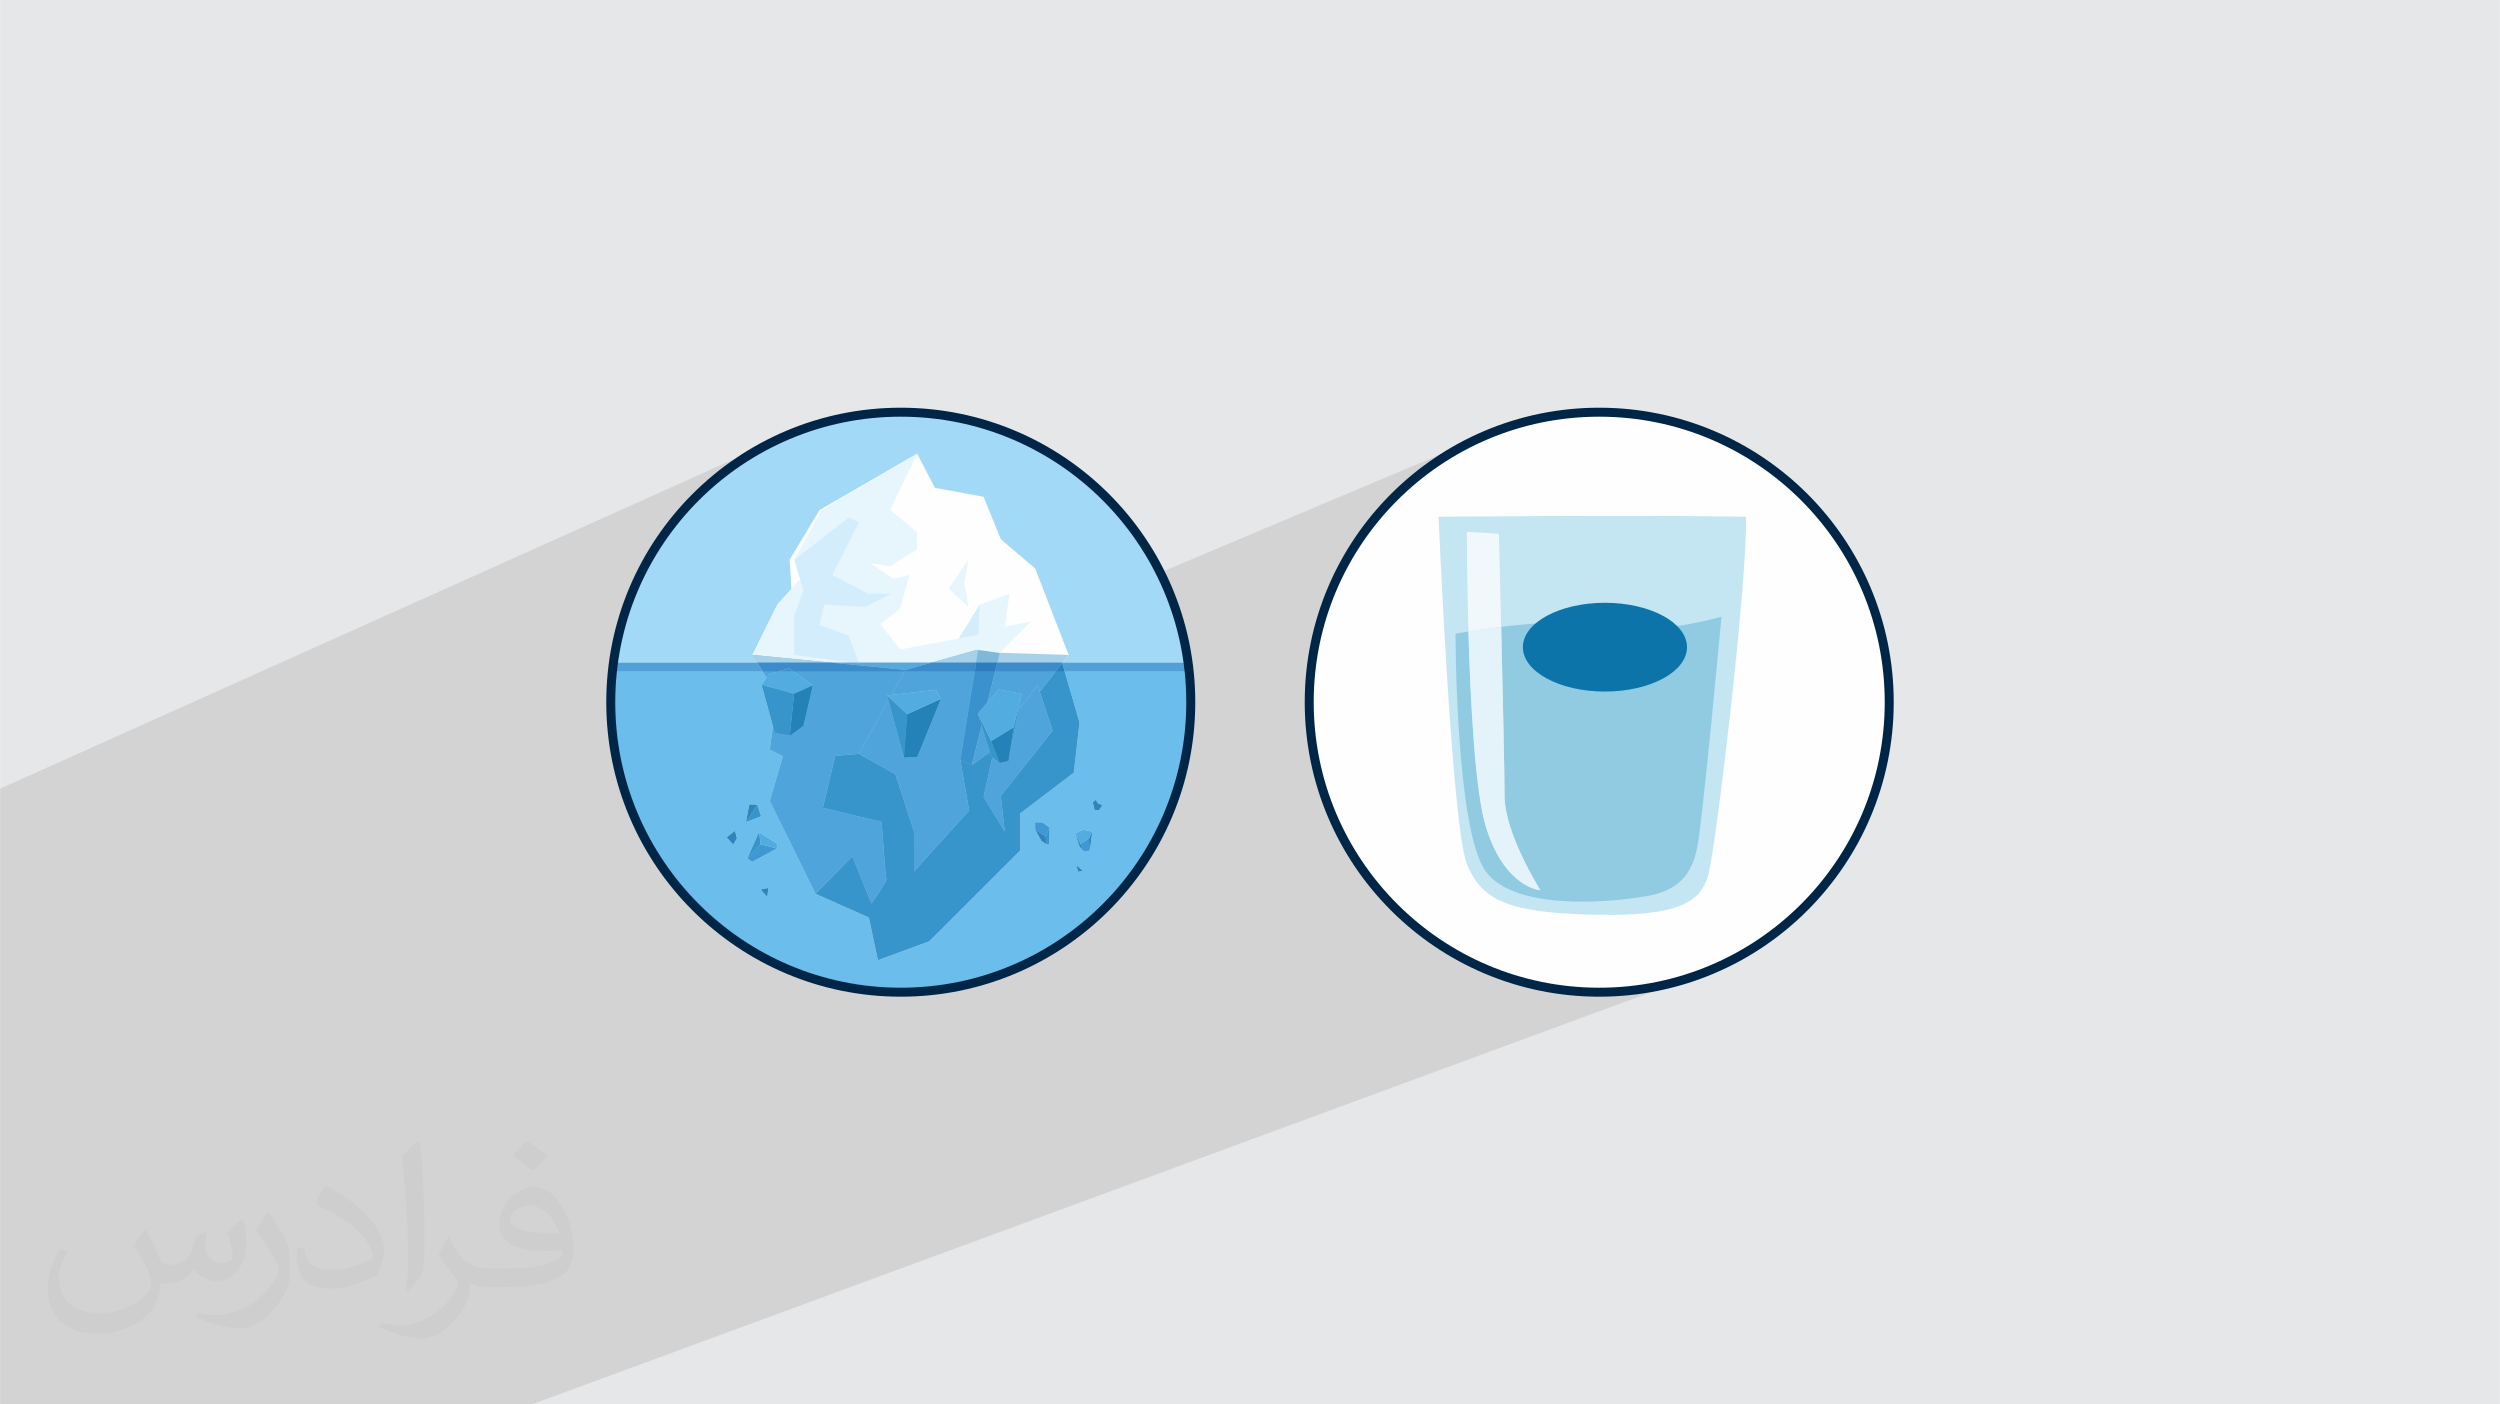 <?xml version="1.0" encoding="UTF-8"?>
<!DOCTYPE svg PUBLIC "-//W3C//DTD SVG 1.0//EN" "http://www.w3.org/TR/2001/REC-SVG-20010904/DTD/svg10.dtd">
<!-- Creator: CorelDRAW -->
<svg xmlns="http://www.w3.org/2000/svg" xml:space="preserve" width="3.708in" height="2.083in" version="1.0" style="shape-rendering:geometricPrecision; text-rendering:geometricPrecision; image-rendering:optimizeQuality; fill-rule:evenodd; clip-rule:evenodd"
viewBox="0 0 3702.73 2080.18"
 xmlns:xlink="http://www.w3.org/1999/xlink"
 xmlns:xodm="http://www.corel.com/coreldraw/odm/2003">
 <defs>
  <style type="text/css">
   <![CDATA[
    .str0 {stroke:#002647;stroke-width:13.31;stroke-miterlimit:2.613}
    .fil31 {fill:none}
    .fil3 {fill:#FEFEFE}
    .fil4 {fill:#A2D9F7}
    .fil36 {fill:#0C74A8}
    .fil0 {fill:#E6E7E8}
    .fil6 {fill:#FEFEFE;fill-rule:nonzero}
    .fil34 {fill:#F0F8FC;fill-rule:nonzero}
    .fil5 {fill:#E9F6FD;fill-rule:nonzero}
    .fil7 {fill:#E7F5FD;fill-rule:nonzero}
    .fil35 {fill:#E4F3FA;fill-rule:nonzero}
    .fil11 {fill:#D4EDFC;fill-rule:nonzero}
    .fil32 {fill:#C4E5F2;fill-rule:nonzero}
    .fil14 {fill:#B3D8EF;fill-rule:nonzero}
    .fil9 {fill:#A7D0E9;fill-rule:nonzero}
    .fil33 {fill:#90CBE2;fill-rule:nonzero}
    .fil13 {fill:#7FBFE4;fill-rule:nonzero}
    .fil8 {fill:#7EBBD5;fill-rule:nonzero}
    .fil10 {fill:#7EB9DA;fill-rule:nonzero}
    .fil12 {fill:#6AA7C4;fill-rule:nonzero}
    .fil22 {fill:#53ACE0;fill-rule:nonzero}
    .fil25 {fill:#56A8DD;fill-rule:nonzero}
    .fil18 {fill:#4FA5DB;fill-rule:nonzero}
    .fil29 {fill:#51A1D9;fill-rule:nonzero}
    .fil15 {fill:#4AA1C0;fill-rule:nonzero}
    .fil21 {fill:#3F98D4;fill-rule:nonzero}
    .fil30 {fill:#3F91CE;fill-rule:nonzero}
    .fil17 {fill:#3895CB;fill-rule:nonzero}
    .fil19 {fill:#3992CD;fill-rule:nonzero}
    .fil27 {fill:#3C8BCA;fill-rule:nonzero}
    .fil20 {fill:#3084BB;fill-rule:nonzero}
    .fil23 {fill:#2482B8;fill-rule:nonzero}
    .fil26 {fill:#297EC1;fill-rule:nonzero}
    .fil28 {fill:#2D7CBF;fill-rule:nonzero}
    .fil2 {fill:#373435;fill-opacity:0.031}
    .fil1 {fill:#2B2A29;fill-opacity:0.102}
    .fil16 {fill:url(#id2)}
    .fil24 {fill:url(#id3)}
   ]]>
  </style>
    <clipPath id="id0">
     <path d="M1334.09 610.54c237.23,0 429.55,192.32 429.55,429.55 0,237.23 -192.32,429.55 -429.55,429.55 -237.23,0 -429.55,-192.32 -429.55,-429.55 0,-237.23 192.32,-429.55 429.55,-429.55z"/>
    </clipPath>
    <clipPath id="id1">
     <path d="M2368.63 610.54c237.23,0 429.55,192.32 429.55,429.55 0,237.23 -192.32,429.55 -429.55,429.55 -237.23,0 -429.55,-192.32 -429.55,-429.55 0,-237.23 192.32,-429.55 429.55,-429.55z"/>
    </clipPath>
  <linearGradient id="id2" gradientUnits="userSpaceOnUse" x1="1353.65" y1="541.74" x2="1353.65" y2="984.62">
   <stop offset="0" style="stop-opacity:1; stop-color:#59B0E3"/>
   <stop offset="1" style="stop-opacity:1; stop-color:#6BBEEB"/>
  </linearGradient>
  <linearGradient id="id3" gradientUnits="userSpaceOnUse" x1="1353.65" y1="541.56" x2="1353.65" y2="984.54">
   <stop offset="0" style="stop-opacity:1; stop-color:#4C95D1"/>
   <stop offset="1" style="stop-opacity:1; stop-color:#52A0D8"/>
  </linearGradient>
 </defs>
 <g id="Layer_x0020_1">
  <polygon class="fil0" points="-0,0 3702.73,0 3702.73,2080.18 -0,2080.18 "/>
  <polygon class="fil1" points="787.61,2080.18 -0,2080.18 -0,2023.72 -0,1572.83 -0,1168.17 1166.89,644.3 1147.86,652.9 1129.34,662.39 1111.36,672.73 1093.93,683.91 1077.09,695.88 1060.86,708.63 1045.27,722.13 1030.35,736.35 1016.13,751.27 1002.63,766.86 989.88,783.09 977.91,799.93 966.73,817.36 956.39,835.34 946.9,853.86 938.3,872.89 930.61,892.4 923.86,912.36 918.07,932.74 913.27,953.52 909.49,974.67 906.76,996.17 905.1,1017.99 904.54,1040.09 905.1,1062.2 906.76,1084.01 909.49,1105.51 913.27,1126.66 918.07,1147.44 923.86,1167.82 928.4,1181.25 2201.43,644.3 2182.4,652.9 2163.88,662.39 2145.9,672.73 2128.47,683.91 2111.63,695.88 2095.4,708.63 2079.81,722.13 2064.9,736.35 2050.67,751.27 2037.17,766.86 2024.42,783.09 2012.45,799.93 2001.27,817.36 1990.93,835.34 1981.44,853.86 1972.84,872.89 1965.15,892.4 1958.4,912.36 1952.61,932.74 1947.81,953.52 1944.03,974.67 1941.3,996.17 1939.64,1017.99 1939.08,1040.09 1939.64,1062.2 1941.3,1084.01 1944.03,1105.51 1947.81,1126.66 1952.61,1147.44 1958.4,1167.82 1965.15,1187.78 1972.84,1207.29 1981.44,1226.32 1990.93,1244.84 2001.27,1262.82 2012.45,1280.25 2024.42,1297.1 2037.17,1313.32 2050.67,1328.91 2064.9,1343.83 2079.81,1358.05 2095.4,1371.55 2111.63,1384.3 2128.47,1396.28 2145.9,1407.45 2163.88,1417.79 2182.4,1427.28 2201.43,1435.88 2220.94,1443.57 2240.9,1450.32 2261.28,1456.11 2282.06,1460.91 2303.21,1464.69 2324.71,1467.42 2346.53,1469.08 2368.63,1469.64 2390.73,1469.08 2412.55,1467.42 2434.05,1464.69 2455.2,1460.91 2475.98,1456.11 2496.36,1450.32 2516.32,1443.57 "/>
  <path class="fil2" d="M215.96 1821.93c7.07,10.71 11.65,21.01 16.13,32.45 3.33,6.66 5.09,18.93 20.7,18.93 4.57,0 11.13,-1.35 16.95,-4.57 6.55,-3.44 11.54,-8.64 14.15,-16.53l6.24 -21.01 15.19 -7.49 1.04 1.04c-2.08,7.91 -2.59,15.5 -2.59,21.43 0,17.57 15.19,24.23 27.25,24.23 7.07,0 13.42,-3.44 13.42,-9.89 0,-8.32 -3.53,-22.47 -8.12,-35.16 7.07,-7.07 14.15,-14.15 22.26,-19.87l1.25 0.63c3.53,14.98 5.51,29.75 5.51,39.63 0,9.67 -4.27,20.39 -7.8,27.36 -7.28,13.73 -20.18,24.65 -35.78,24.65 -11.85,0 -25.06,-5.93 -34.12,-16.95l-0.52 0c-8.53,10.61 -21.74,20.18 -42.86,20.18l-6.55 0c-1.04,13.94 -4.05,23.81 -8.64,32.66 -12.58,24.54 -49.92,41.92 -85.08,41.92 -48.89,0 -73.43,-28.19 -73.43,-65.73 0,-23.19 7.59,-44.72 19.24,-60.01l9.56 3.95c-7.28,13.94 -12.17,27.04 -12.17,39.94 0,35.16 28.61,51.9 61.58,51.9 30.58,0 68.44,-19.45 75.31,-42.02 -2.59,-24.65 -11.85,-36.19 -26,-58.66 4.27,-7.49 9.78,-14.98 16.64,-22.98l1.25 0 0 0 0 0 -0.01 -0.04zm563.83 -132.3c10.3,6.45 20.39,14.04 30.27,22.78 -5.51,7.8 -12.38,14.88 -20.91,21.12 -9.89,-8.01 -19.76,-14.88 -29.86,-22.16 6.86,-7.7 13.63,-15.08 20.49,-21.74l0 0 0 0 0 0 0 0 0 0 0.01 0zm5.3 96.11c-16.64,0 -30.27,10.92 -30.27,19.03 0,17.38 33.28,22.78 73.12,22.56 -4.99,-20.39 -22.47,-41.61 -42.86,-41.61l0 0.01zm-37.35 92.99c21.64,0 40.57,-0.63 55.02,-4.27 16.13,-4.05 29.75,-12.17 29.75,-17.78 0,-1.46 0,-3.22 -0.52,-4.68 -9.05,0.83 -19.45,0.83 -28.5,0.83 -29.33,0 -51.79,-6.66 -60.64,-23.09 -2.19,-4.57 -3.74,-9.67 -3.74,-15.5 0,-15.92 6.86,-31.41 18.93,-42.13 10.08,-8.84 21.22,-14.35 32.55,-14.35 20.49,0 36.81,16.44 48.26,42.34 6.24,14.15 10.5,30.47 10.5,51.07 0,13.73 -3.74,25.27 -12.27,33.8 -15.92,15.4 -45.24,21.22 -90.17,21.22l-20.39 0 0 0 -5.3 0c-11.13,0 -19.14,-1.98 -25.48,-6.86l-1.04 0c0.31,2.59 0.52,5.09 0.52,7.49 0,10.08 -3.33,22.98 -10.08,33.28 -19.97,29.64 -41.61,42.53 -60.33,42.53 -18.93,0 -42.13,-7.28 -63.03,-16.75l3.74 -7.28c6.76,2.81 16.13,4.68 29.02,4.68 33.8,0 78.21,-32.45 83.72,-64.17 -1.25,-2.59 -3.53,-6.03 -6.76,-9.67 -9.89,-11.75 -16.13,-21.53 -21.95,-31.82 4.99,-9.89 9.56,-17.78 13.83,-24.96l1.77 -0.21c14.46,29.44 27.56,46.28 56.78,46.28l4.57 0 0 0 21.22 0 0 0 0 0 0 0 0 0 0 0 0.04 0zm-146.45 31.1c2.5,-13.52 2.7,-28.7 2.7,-42.86l0 -21.01c0,-39.21 -4.99,-96.2 -9.05,-133.34 7.07,-7.59 16.95,-16.53 24.75,-22.56l2.29 0.63c5.3,46.7 6.55,100.79 6.55,150.81 0,13.11 -0.52,25.9 -1.77,35.26 -0.73,11.85 -7.59,20.8 -22.26,34.53l-3.22 -1.46zm-150.71 -61.89c0.73,18.41 9.78,32.87 41.4,32.87 19.66,0 36.3,-5.09 54.71,-13.83 3.33,-1.46 5.09,-3.44 5.09,-5.09 0,-11.54 -8.84,-26.83 -23.71,-40.77 -14.46,-13.11 -33.6,-24.65 -51.48,-32.35 -6.14,-2.59 -8.12,-5.3 -8.12,-7.91 0,-5.3 7.07,-16.44 12.9,-24.44l1.98 -0.21c20.49,10.71 43.38,26.63 60.33,44.3 15.4,16.33 24.96,32.87 24.96,50.86 0,13.31 -4.05,25.79 -10.61,37.44 -22.47,11.33 -46.39,19.97 -70.1,19.97 -28.81,0 -48.47,-13.52 -48.47,-45.24 0,-3.44 0,-8.73 1.25,-15.61l9.89 0 0 0 0 0 0 0 0 0 0 0 -0.01 0zm-52.11 -52.32l17.89 28.92c6.55,10.71 12.69,22.37 12.69,40.77l0 23.5c0,19.03 -12.17,39.42 -31.82,59.6 -15.4,13.63 -29.02,19.45 -41.61,19.45 -18.72,0 -40.15,-5.82 -64.9,-16.44l2.81 -7.28c7.8,2.08 16.84,3.84 27.98,3.84 35.58,-0.21 71.97,-26.21 88.61,-57.93 1.98,-3.64 2.7,-7.07 2.7,-9.47 0,-3.64 -1.98,-7.7 -3.53,-11.33 -9.05,-17.05 -19.14,-32.66 -30.27,-47.12 5.82,-9.16 11.65,-17.99 17.99,-26.73l1.46 0.21 0 0 0 0 0 0 0 0 0 0 -0.01 0z"/>
  <g id="_1979014858800">
   <path class="fil3" d="M1334.09 610.54c237.23,0 429.55,192.32 429.55,429.55 0,237.23 -192.32,429.55 -429.55,429.55 -237.23,0 -429.55,-192.32 -429.55,-429.55 0,-237.23 192.32,-429.55 429.55,-429.55z"/>
   <g style="clip-path:url(#id0)">
    <g>
     <g>
      <path id="_1" class="fil4" d="M881.64 1486.81l0 -944.02 944.02 0 0 438.58 -251.78 0 8.85 -11.33 -114.35 -145.39 -56.02 -11.09 -74.38 27.23 -19.56 -2.19 39.92 -25.05 0 -25.21 -39.92 -32.95 39.92 -83.41 -141.01 83.44 -40.85 73.75 8.51 29.01 -33.55 37.22 -36.9 74.62 115.21 11.33 -115.21 -11.33 6.95 11.33 -239.85 0 0 505.43zm436.77 -648.19l-27.58 -3.08 -2.19 -1.47 29.76 4.55z"/>
      <polygon class="fil5" points="1468.38,824.66 1412.36,813.57 1337.98,840.81 1248.34,830.79 1205.73,857.71 1178.3,967.84 1340.89,992.3 1449.03,961.98 1476.17,970.05 1582.73,970.05 "/>
      <polygon class="fil6" points="1358.33,672 1213.79,755.44 1169.4,829.2 1178.3,967.84 1476.17,970.05 1582.73,970.05 1533.25,842.1 1482.2,798.55 1456.71,735.83 1384.75,722.62 "/>
      <polygon class="fil5" points="1190.91,851.64 1151.45,895.42 1114.54,970.05 1207.88,973.66 "/>
      <polygon class="fil7" points="1358.34,672 1318.41,755.42 1358.34,788.37 1358.34,813.57 1318.41,838.62 1288.65,834.07 1323.49,857.46 1346.8,851.64 1332.23,902.94 1303.53,923.92 1333.3,961.98 1449.22,940.29 1447.71,970.05 1340.89,992.3 1114.54,970.05 1151.45,895.42 1184.99,858.2 1176.48,829.2 1217.33,755.44 "/>
      <polygon class="fil8" points="1114.54,970.05 1340.89,992.3 1449.03,961.98 1573.18,982.27 1598.75,1070.23 1590.26,1144.45 1510.97,1204.63 1510.97,1259.54 1376.07,1394.2 1300.33,1422.1 1286.91,1359.02 1207.88,1323.84 1140.18,1186.39 1159.59,1120.03 1140.18,1110.33 1151.1,1029.61 "/>
      <path class="fil9" d="M1114.54 970.05l36.56 59.56 -10.92 80.72 19.41 9.71 -19.41 66.36 67.69 137.45 54.52 -55.51 28.26 70.11c0,0 23.22,-33.9 22.15,-35.44 -1.07,-1.54 -7.08,-85.66 -7.08,-85.66l-87.01 -20.78 18.28 -76.91 35.07 -3.08 68.83 -124.26 -226.35 -22.25z"/>
      <polygon class="fil9" points="1449.03,961.98 1340.89,992.3 1272.06,1116.57 1326.15,1146.89 1353.65,1231.49 1353.67,1290.92 1435.39,1200.51 1422.28,1125.65 "/>
      <polygon class="fil10" points="1449.03,961.98 1480.79,966.94 1439.21,1133.15 1422.28,1125.65 "/>
      <polygon class="fil9" points="1582.73,970.05 1475.78,1106.86 1439.21,1133.15 1480.79,966.94 "/>
      <polygon class="fil9" points="1536.72,1014.87 1558.97,1082.25 1482.2,1178.99 1488.11,1231.49 1456.71,1180.48 1476.17,1092.68 "/>
      <polygon class="fil7" points="1449.22,940.29 1451.09,895.42 1495.18,879.4 1488.11,928.22 1526.99,920.52 1480.79,966.94 1446.94,962.57 "/>
      <polygon class="fil11" points="1176.48,829.2 1257.01,766.39 1272.06,773.8 1232.69,851.64 1285.91,879.4 1319.88,879.4 1281.55,898.82 1220.77,895.42 1213.36,925.87 1257.01,941.63 1272.34,982.69 1176.48,970.05 1176.48,911.56 1189.79,874.17 "/>
      <polygon class="fil7" points="1434.25,829.2 1405.15,871.71 1434.25,898.82 1428.31,864.01 "/>
      <polygon class="fil11" points="1451.09,895.42 1419.7,945.81 1449.22,940.29 "/>
      <polygon class="fil12" points="1121.45,1191.98 1109.9,1191.76 1105.02,1217.5 "/>
      <polygon class="fil8" points="1121.45,1191.98 1127.04,1209.01 1105.02,1217.5 "/>
      <polygon class="fil12" points="1592.33,1234.16 1599.04,1253.62 1605.74,1261.47 1600.01,1249.88 "/>
      <polygon class="fil12" points="1614.71,1254.4 1617.55,1231.7 1612.88,1242.06 1612.87,1242.06 1613.62,1259.95 "/>
      <polygon class="fil13" points="1600.05,1249.97 1600.01,1249.88 1605.74,1261.47 1613.62,1259.95 1612.87,1242.06 "/>
      <polygon class="fil14" points="1604.29,1229.1 1617.55,1231.7 1612.88,1242.06 1600.05,1249.97 1592.33,1234.16 "/>
      <polygon class="fil12" points="1533.34,1229.1 1542.5,1245.41 1550.5,1250.73 1548.45,1238.55 "/>
      <polygon class="fil8" points="1553.93,1250.73 1554.47,1226.11 1548.47,1238.56 1548.45,1238.55 1550.5,1250.73 "/>
      <polygon class="fil13" points="1543.55,1218.2 1533.03,1218.2 1533.34,1229.1 1548.47,1238.56 1554.47,1226.11 "/>
      <polygon class="fil8" points="1124.18,1232.56 1106.88,1271.34 1126.63,1250.56 "/>
      <polygon class="fil13" points="1150.21,1256.74 1113.94,1276.53 1106.88,1271.34 1126.63,1250.56 "/>
      <polygon class="fil14" points="1124.18,1232.56 1151.49,1250.04 1150.21,1256.74 1126.63,1250.56 "/>
      <polygon class="fil12" points="1088.4,1230.84 1076.31,1240.22 1085.83,1250.75 1091.23,1241.83 "/>
      <polygon class="fil12" points="1137.87,1315.43 1126.71,1317.6 1136.23,1328.13 "/>
      <polygon class="fil12" points="1594.39,1281.86 1596.77,1290.92 1603.68,1290.07 "/>
      <polygon class="fil12" points="1618.57,1188.3 1621.51,1200.08 1627.65,1200.08 1632.44,1192.58 1626.93,1190.66 1622.52,1185.09 "/>
      <polygon class="fil8" points="1448.27,1057.01 1468.01,1120.84 1480.68,1130.06 1468.01,1097.41 "/>
      <polygon class="fil8" points="1496.4,1112.8 1513.09,1027.9 1501.08,1077.33 1501.06,1077.34 1493.61,1127.05 "/>
      <polygon class="fil15" points="1468.12,1097.64 1468.01,1097.41 1480.68,1130.06 1493.61,1127.05 1501.06,1077.34 "/>
      <polygon class="fil14" points="1479,1021.21 1513.09,1027.9 1501.08,1077.33 1468.12,1097.64 1448.27,1057.01 "/>
      <polygon class="fil14" points="1168.39,989.83 1138.15,999.07 1127.91,1014.29 1176.51,1027.54 1203.71,1015.3 "/>
      <polygon class="fil15" points="1203.71,1015.3 1189.89,1075.1 1169.73,1089.8 1176.07,1027.58 "/>
      <polygon class="fil8" points="1176.07,1027.58 1127.91,1014.29 1147.57,1085.7 1169.73,1089.8 "/>
      <polygon class="fil8" points="1313.87,1030.04 1338.74,1122.05 1343.67,1057.89 "/>
      <polygon class="fil15" points="1393.46,1035.2 1358.39,1121.07 1338.74,1122.05 1343.67,1057.89 "/>
      <polygon class="fil14" points="1313.87,1030.04 1386.18,1021.74 1393.46,1035.2 1343.67,1057.89 "/>
      <path class="fil16" d="M881.64 1486.81l0 -491.89 248.17 0 5.31 8.65 -7.21 10.72 16.56 4.51 0.04 0.07 -16.6 -4.58 16.94 61.54 -4.67 34.5 19.41 9.71 -19.41 66.36 22.66 46.01 0 0 0 0 45.03 91.44 79.03 35.18 13.42 63.08 75.73 -27.9 52.04 -51.94 0 0 0 0 0.12 -0.12 64.55 -64.43 18.2 -18.17 0 -54.91 17.67 -13.42 0 0 0 0 61.61 -46.76 1.05 -9.17 0 0 0 -0 4.95 -43.3 0 0 0 0 2.49 -21.74 -14.88 -51.18 0 -0 -0 0 -2.95 -10.15 0 0 0 0 -2.95 -10.15 0 -0 -0 0 -1.11 -3.83 248.8 0 0 491.89 -944.02 0zm0 -491.89l0 -0.06m0 -13.48l239.85 0 -239.85 0 0 0.03m256.23 334.03l-11.16 2.17 9.52 10.52 1.64 -12.69zm456.52 -33.58l2.38 9.07 4.8 -0.59 2.11 -0.26 -9.29 -8.22zm-467.76 -31.3l-19.75 20.77 7.06 5.19 36.27 -19.79 1.27 -6.7 -27.31 -17.48 -2.41 5.38 -9.79 21.95 0 0 0 0 -5.11 11.44 19.75 -20.77zm479.11 10.91l7.88 -1.53 -0.01 -0.28 0.01 0.28 1.08 -5.54 0.55 -4.43 0 0 0 -0 0.12 -0.94 0 0 0 0 0.12 -0.94 0 0 2.06 -16.39 -11.49 -2.26 0 0 -1.77 -0.35 -11.96 5.06 3.46 10.04 3.25 9.42 6.71 7.85zm7.87 -1.82l-0.71 -16.86 0.71 16.86zm-0.71 -16.88l-0.03 -0.72 -7.28 4.49 0 0 7.29 -4.5 -0.01 0 0.03 0.72zm-7.32 3.78l-5.53 3.41 5.53 -3.41 0 0zm-517.19 -15.72l-8.39 6.51 0 0 0 0 -3.69 2.87 9.52 10.53 5.41 -8.92 -2.84 -11zm462.11 19.9l3.43 0 0.53 -24.62 -10.92 -7.91 -10.51 0 0.31 10.9 15.13 9.46 -0.02 -0.02 -15.1 -9.45 9.16 16.31 8 5.32zm-429.06 -58.75l-3.68 5.72 3.68 -5.72 -11.55 -0.22 -4.87 25.74 4.01 -6.23 -4.01 6.23 22.02 -8.49 -5.15 -15.67 0 0 0 0 -0.44 -1.36zm-3.68 5.72l-8.73 13.57 8.73 -13.57zm504.76 -12.61l-3.95 3.21 2.94 11.79 6.14 0 2.95 -4.62 0 0 1.84 -2.88 -5.51 -1.93 -3.76 -4.75 0 -0 -0 0 -0.64 -0.81z"/>
      <path class="fil17" d="M1300.33 1422.1l-13.42 -63.08 -79.03 -35.18 54.52 -55.51 28.26 70.11c0,0 23.22,-33.9 22.15,-35.44 -1.07,-1.54 -7.08,-85.66 -7.08,-85.66l-87.01 -20.78 18.28 -76.91 35.07 -3.08 43.82 -79.11 -43.82 79.11 54.09 30.32 27.5 84.6 0.02 59.43 81.73 -90.41 -13.11 -74.86 16.93 7.5 14.58 -58.29 -14.58 58.29 26.68 -19.18 2.12 6.87 1.65 1.2 -12.95 58.44 31.4 51.01 -5.91 -52.5 76.77 -96.74 -18.99 -57.52 23.31 -29.81 13.57 0 21.89 75.32 -8.49 74.21 -79.29 60.18 0 54.91 -134.91 134.66 -75.73 27.9zm121.95 -296.45l0 0 21.37 -130.74 0 0 -21.37 130.74z"/>
      <path class="fil18" d="M1290.65 1338.44l-28.26 -70.11 -54.52 55.51 -67.69 -137.45 19.41 -66.36 -19.41 -9.71 4.67 -34.5 2.72 9.87 22.16 4.1 20.16 -14.71 13.82 -59.8 -28.26 -20.38 163.99 0 -19.03 34.37 -6.53 0.75 2 7.42 -43.82 79.11 -35.07 3.08 -18.28 76.91 87.01 20.78c0,0 6.01,84.12 7.08,85.66 1.07,1.54 -22.15,35.44 -22.15,35.44zm-114.57 -310.86l-31.56 -8.71 -0.04 -0.07 31.83 8.68 -0.23 0.1zm-40.95 -24.01l-5.31 -8.65 21.93 0 -13.59 4.15 -3.03 4.5z"/>
      <polygon class="fil18" points="1353.67,1290.92 1353.65,1231.49 1326.15,1146.89 1272.06,1116.57 1315.88,1037.46 1338.74,1122.05 1343.67,1057.89 1338.74,1122.05 1358.39,1121.07 1393.46,1035.2 1386.18,1021.74 1320.41,1029.29 1339.44,994.92 1443.65,994.92 1422.28,1125.65 1435.39,1200.51 "/>
      <polygon class="fil19" points="1439.21,1133.15 1422.28,1125.65 1443.65,994.92 1473.79,994.92 1462.36,1040.59 1448.27,1057.01 1453.79,1074.86 "/>
      <path class="fil18" d="M1439.21 1133.15l14.58 -58.29 12.1 39.11 -26.68 19.18zm69.32 -82.05l4.56 -23.2 -34.09 -6.69 -16.64 19.38 11.43 -45.67 89.5 0 -23.31 29.81 -3.26 -9.87 -28.2 36.23z"/>
      <polygon class="fil18" points="1488.11,1231.49 1456.71,1180.48 1469.66,1122.04 1480.68,1130.06 1493.61,1127.05 1496.4,1112.8 1508.53,1051.1 1536.72,1014.87 1539.98,1024.73 1558.97,1082.25 1482.2,1178.99 "/>
      <polygon class="fil20" points="1105.02,1217.5 1109.9,1191.76 1121.45,1191.98 "/>
      <polygon class="fil17" points="1105.02,1217.5 1121.45,1191.98 1127.04,1209.01 "/>
      <polygon class="fil20" points="1605.74,1261.47 1599.04,1253.62 1592.33,1234.16 1600.05,1249.97 1600.05,1249.97 "/>
      <polygon class="fil20" points="1613.62,1259.95 1612.87,1242.06 1612.88,1242.06 1617.55,1231.7 1614.71,1254.4 "/>
      <path class="fil21" d="M1605.74 1261.47l0 0 -5.69 -11.51 12.82 -7.9 0.75 17.88 -7.88 1.53zm-5.69 -11.51l0 0 0 0z"/>
      <polygon class="fil22" points="1600.05,1249.97 1592.33,1234.16 1604.29,1229.1 1617.55,1231.7 1612.88,1242.06 1600.05,1249.97 "/>
      <polygon class="fil20" points="1550.5,1250.73 1542.5,1245.41 1533.34,1229.1 1548.45,1238.55 "/>
      <polygon class="fil17" points="1553.93,1250.73 1550.5,1250.73 1548.45,1238.55 1548.47,1238.56 1554.47,1226.11 "/>
      <polygon class="fil21" points="1548.47,1238.56 1548.47,1238.56 1533.34,1229.1 1533.03,1218.2 1543.55,1218.2 1554.47,1226.11 "/>
      <polygon class="fil17" points="1106.88,1271.34 1124.18,1232.56 1126.63,1250.56 "/>
      <polygon class="fil21" points="1113.94,1276.53 1106.88,1271.34 1126.63,1250.56 1150.21,1256.74 "/>
      <polygon class="fil22" points="1150.21,1256.74 1150.21,1256.74 1126.63,1250.56 1124.18,1232.56 1151.49,1250.04 "/>
      <polygon class="fil20" points="1085.83,1250.75 1076.31,1240.22 1088.4,1230.84 1091.23,1241.83 "/>
      <polygon class="fil20" points="1136.23,1328.13 1126.71,1317.6 1137.87,1315.43 "/>
      <polygon class="fil20" points="1596.77,1290.92 1594.39,1281.86 1603.68,1290.07 "/>
      <polygon class="fil20" points="1627.65,1200.08 1621.51,1200.08 1618.57,1188.3 1622.52,1185.09 1626.93,1190.66 1632.44,1192.58 "/>
      <polygon class="fil17" points="1480.68,1130.06 1469.66,1122.04 1468.01,1120.84 1465.89,1113.97 1453.79,1074.86 1448.27,1057.01 1468.01,1097.41 "/>
      <polygon class="fil17" points="1493.61,1127.05 1501.06,1077.34 1501.08,1077.33 1513.09,1027.9 1508.53,1051.1 1496.4,1112.8 "/>
      <polygon class="fil23" points="1480.68,1130.06 1480.68,1130.06 1468.01,1097.41 1468.12,1097.64 1501.06,1077.34 1493.61,1127.05 "/>
      <polygon class="fil22" points="1468.12,1097.64 1468.01,1097.41 1448.27,1057.01 1462.36,1040.59 1479,1021.21 1513.09,1027.9 1501.08,1077.33 1501.06,1077.34 "/>
      <polygon class="fil22" points="1176.3,1027.48 1144.47,1018.8 1127.91,1014.29 1135.12,1003.57 1138.15,999.07 1151.74,994.92 1175.45,994.92 1203.71,1015.3 "/>
      <polygon class="fil23" points="1169.73,1089.8 1176.07,1027.58 1176.3,1027.48 1203.71,1015.3 1189.89,1075.1 "/>
      <polygon class="fil17" points="1169.73,1089.8 1147.57,1085.7 1144.85,1075.83 1127.91,1014.29 1144.52,1018.87 1176.07,1027.58 "/>
      <polygon class="fil17" points="1338.74,1122.05 1315.88,1037.46 1313.87,1030.04 1343.67,1057.89 "/>
      <polygon class="fil23" points="1338.74,1122.05 1343.67,1057.89 1393.46,1035.2 1358.39,1121.07 "/>
      <polygon class="fil22" points="1343.67,1057.89 1343.67,1057.89 1313.87,1030.04 1320.41,1029.29 1386.18,1021.74 1393.46,1035.2 "/>
      <path class="fil24" d="M1825.66 994.92l-248.8 0 -3.68 -12.65 0.7 -0.9 251.78 0 0 13.54zm-695.85 0l-248.17 0 0 -13.54 239.85 0 8.31 13.54z"/>
      <polygon class="fil25" points="1340.89,992.3 1229.75,981.38 1262.35,981.38 1272.34,982.69 1271.85,981.38 1379.86,981.38 "/>
      <path class="fil26" d="M1576.86 994.92l-13.57 0 9.89 -12.65 3.68 12.65zm-133.21 0l0 0 2.21 -13.54 0 0 -2.21 13.54z"/>
      <polygon class="fil27" points="1339.44,994.92 1175.45,994.92 1168.39,989.83 1151.74,994.92 1129.81,994.92 1121.5,981.38 1229.75,981.38 1340.89,992.3 "/>
      <polygon class="fil27" points="1443.65,994.92 1339.44,994.92 1340.89,992.3 1379.86,981.38 1445.86,981.38 "/>
      <polygon class="fil28" points="1473.79,994.92 1443.65,994.92 1445.86,981.38 1477.18,981.38 "/>
      <polygon class="fil27" points="1563.29,994.92 1473.79,994.92 1477.18,981.38 1573.88,981.38 1573.18,982.27 "/>
      <polygon class="fil29" points="1272.34,982.69 1262.35,981.38 1271.85,981.38 "/>
      <polygon class="fil30" points="1175.45,994.92 1151.74,994.92 1168.39,989.83 "/>
     </g>
    </g>
   </g>
   <path class="fil31 str0" d="M1334.09 610.54c237.23,0 429.55,192.32 429.55,429.55 0,237.23 -192.32,429.55 -429.55,429.55 -237.23,0 -429.55,-192.32 -429.55,-429.55 0,-237.23 192.32,-429.55 429.55,-429.55z"/>
   <path class="fil3" d="M2368.63 610.54c237.23,0 429.55,192.32 429.55,429.55 0,237.23 -192.32,429.55 -429.55,429.55 -237.23,0 -429.55,-192.32 -429.55,-429.55 0,-237.23 192.32,-429.55 429.55,-429.55z"/>
   <g style="clip-path:url(#id1)">
    <g>
     <g>
      <path id="_1_0" class="fil32" d="M2130.64 765.41c0,0 19.56,458.16 41.91,514.04 22.34,55.88 64.25,72.63 189.97,75.43 125.71,2.79 156.44,-19.56 167.62,-58.67 11.18,-39.12 58.67,-438.61 55.87,-530.8 -153.65,-2.79 -455.37,0 -455.37,0z"/>
      <path class="fil33" d="M2343.24 1335.52c-55.72,0 -116.94,-9.41 -142.74,-44.9 -44.7,-61.46 -44.7,-352 -44.7,-352 0,0 7.17,-1.36 19.1,-3.28 3.01,105.04 9.89,236.39 25.6,288.24 27.93,92.19 81.01,94.98 81.01,94.98 0,0 -53.08,-83.8 -53.08,-139.68 0,-31.65 -2.68,-151.98 -5.01,-250.4 28.29,-3.42 61.63,-6.38 92.22,-6.38 21.66,0 41.95,1.49 58.06,5.35 14.97,3.59 31.6,5 48.5,5 16.79,0 33.85,-1.39 49.79,-3.42 19.36,-2.46 37.09,-5.88 50.71,-8.88 16.53,-3.63 27.01,-6.67 27.01,-6.67 0,0 -27.94,304.51 -36.32,343.62 -8.39,39.12 -27.94,61.46 -72.64,69.85 -18.89,3.53 -56.73,8.57 -97.51,8.57z"/>
      <path class="fil34" d="M2174.89 935.34c-2.34,-81.76 -2.34,-147.58 -2.34,-147.58l47.49 2.79c0,0 1.58,62.53 3.36,137.92 -19.4,2.34 -36.41,4.9 -48.52,6.86z"/>
      <path class="fil35" d="M2281.5 1318.56c0,0 -53.08,-2.79 -81.01,-94.98 -15.71,-51.84 -22.59,-183.2 -25.6,-288.24 12.11,-1.96 29.12,-4.52 48.52,-6.86 2.33,98.42 5.01,218.76 5.01,250.4 0,55.88 53.08,139.68 53.08,139.68z"/>
      <ellipse class="fil36" cx="2377.09" cy="958.59" rx="121.55" ry="65.76"/>
     </g>
    </g>
   </g>
   <path class="fil31 str0" d="M2368.63 610.54c237.23,0 429.55,192.32 429.55,429.55 0,237.23 -192.32,429.55 -429.55,429.55 -237.23,0 -429.55,-192.32 -429.55,-429.55 0,-237.23 192.32,-429.55 429.55,-429.55z"/>
  </g>
 </g>
</svg>
